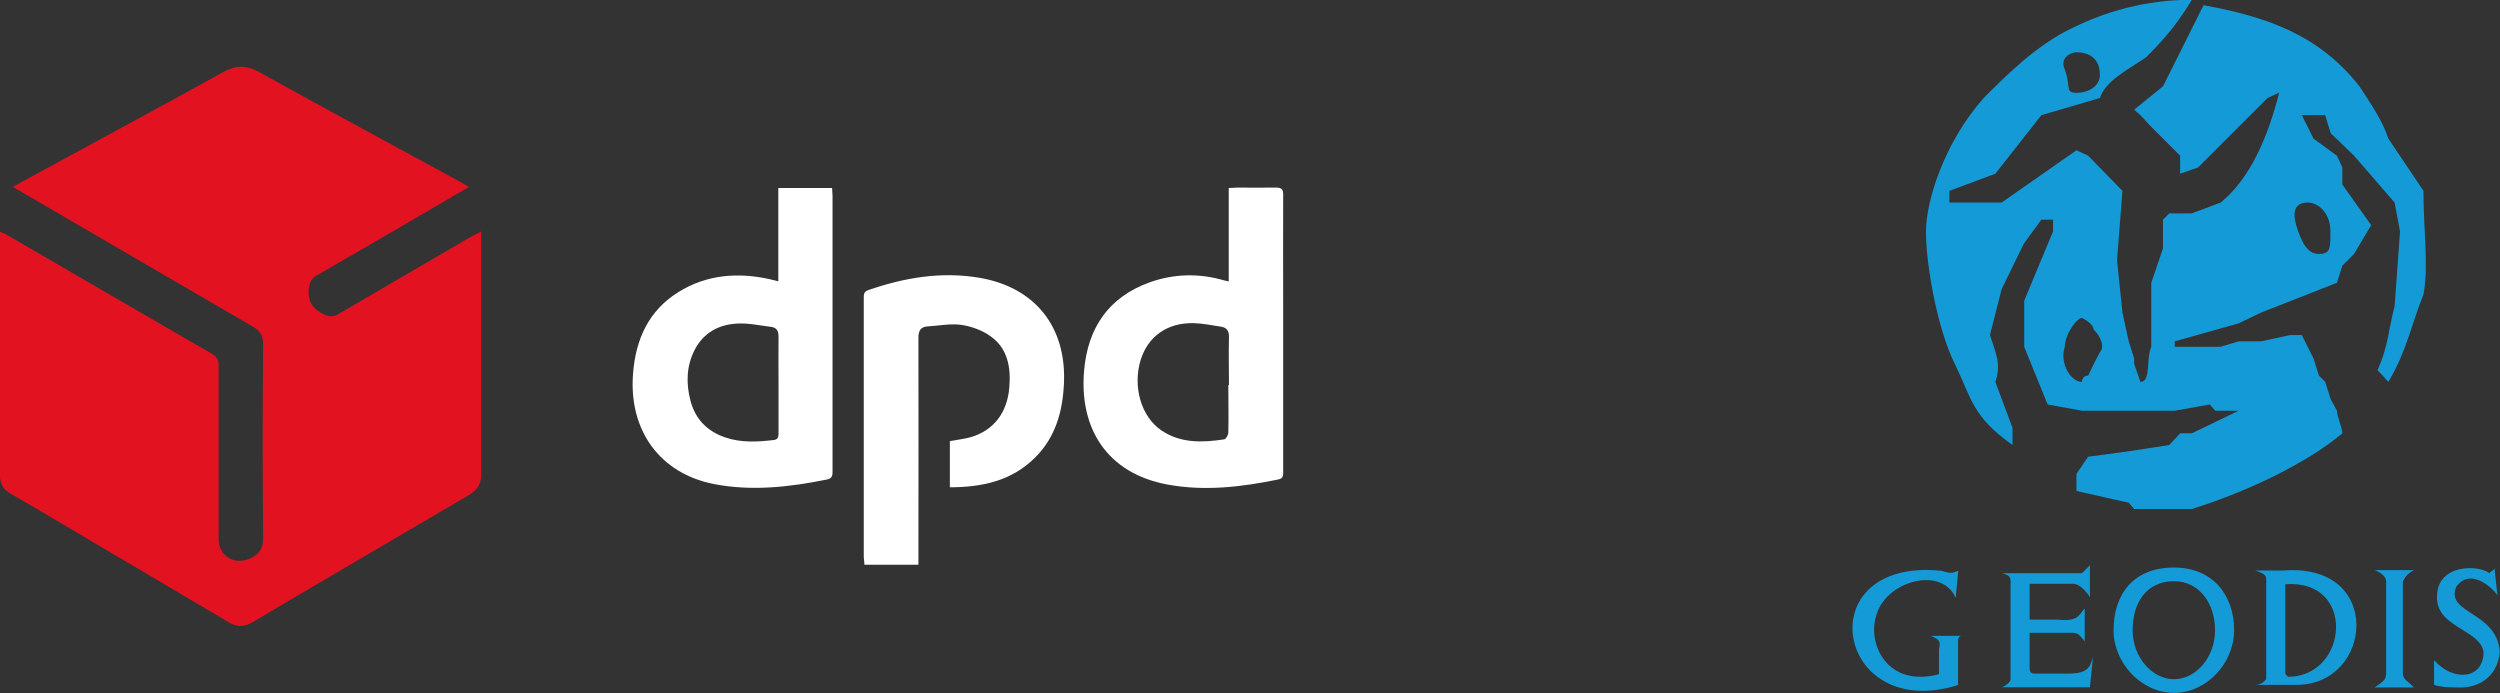 <?xml version="1.0" encoding="UTF-8"?>
<svg id="Calque_2" data-name="Calque 2" xmlns="http://www.w3.org/2000/svg" viewBox="0 0 115.28 31.96">
  <rect x="0" y="0" width="115.28" height="31.96" fill="#333333" stroke="none"/>
  <defs>
    <style>
      .cls-1 {
        fill: #e31221;
      }

      .cls-1, .cls-2, .cls-3 {
        stroke-width: 0px;
      }

      .cls-2 {
        fill: #149bd7;
        fill-rule: evenodd;
      }

      .cls-3 {
        fill: #fff;
      }
    </style>
  </defs>
  <g id="Layer_1" data-name="Layer 1">
    <g>
      <path class="cls-1" d="M22.19,10.67v.45c0,3.6,0,7.19,0,10.79,0,.45-.22.71-.59.93-2.06,1.2-4.11,2.42-6.17,3.62-1.26.74-2.53,1.48-3.78,2.23-.37.22-.72.24-1.09.01-2.54-1.5-5.08-3-7.62-4.5-.81-.48-1.62-.96-2.44-1.43C.18,22.59,0,22.33,0,21.94c0-3.62,0-7.24,0-10.85,0-.12,0-.24,0-.4.13.06.21.08.28.12,3.17,1.84,6.33,3.68,9.5,5.51.22.13.3.29.3.54,0,2.66,0,5.33,0,7.99,0,.81.75,1.24,1.48.89.41-.2.57-.46.57-.93-.02-2.99-.02-5.97,0-8.96,0-.38-.13-.6-.47-.79-3.24-1.88-6.48-3.77-9.72-5.66-.43-.25-.86-.5-1.35-.78.51-.28.97-.54,1.44-.79,2.76-1.5,5.52-2.99,8.27-4.51.59-.33,1.06-.31,1.64,0,3.09,1.71,6.19,3.38,9.29,5.07.11.06.22.13.39.23-.66.39-1.27.74-1.88,1.1-1.72,1-3.43,2-5.15,2.99-.23.14-.32.31-.35.58-.07.62.19.98.73,1.22.23.1.41.11.62-.02,2.02-1.18,4.04-2.36,6.07-3.54.16-.09.33-.17.55-.29"/>
      <path class="cls-3" d="M35.89,12.97v-4.3h2.48c0,.13.02.25.02.37,0,4.22,0,8.43,0,12.65,0,.19.01.37-.25.42-1.73.35-3.47.55-5.22.21-2.49-.49-3.93-2.47-3.73-5.08.12-1.58.71-2.91,2.09-3.77,1.3-.81,2.73-.92,4.2-.6.12.03.23.06.4.1M35.9,17.72c0-.73-.01-1.46,0-2.2,0-.28-.1-.42-.36-.45-.51-.06-1.03-.18-1.54-.15-.86.04-1.57.43-1.97,1.22-.38.74-.4,1.54-.19,2.34.22.84.77,1.41,1.6,1.69.73.25,1.48.21,2.24.12.19-.02.22-.14.22-.3,0-.76,0-1.51,0-2.26"/>
      <path class="cls-3" d="M56.66,12.97v-4.3c.15,0,.26-.02.38-.02.6,0,1.2.01,1.8,0,.27,0,.33.09.33.34-.01,1.71,0,3.42,0,5.13,0,2.53,0,5.06,0,7.59,0,.18.03.35-.23.4-1.7.35-3.41.55-5.12.23-2.77-.52-4.06-2.58-3.83-5.25.17-1.97,1.13-3.39,3.02-4.07,1.12-.4,2.28-.43,3.44-.09.05.01.1.02.22.05M56.67,17.76h0c0-.73-.02-1.46,0-2.2.01-.31-.1-.46-.39-.5-.41-.06-.83-.15-1.25-.16-1.21-.02-2.09.61-2.43,1.69-.38,1.24.02,2.63.96,3.26.89.6,1.89.56,2.89.41.08-.01.19-.2.19-.31.02-.73,0-1.46,0-2.2"/>
      <path class="cls-3" d="M43.8,22.47v-2.13c.34-.06.66-.1.96-.18,1.05-.31,1.68-1.11,1.78-2.28.08-.92-.06-1.81-.87-2.38-.38-.27-.87-.45-1.34-.52-.5-.07-1.03.04-1.55.07-.32.02-.43.19-.43.52.01,3.34,0,6.68,0,10.02v.45h-2.49c0-.13-.03-.26-.03-.39,0-3.96,0-7.92,0-11.88,0-.17-.01-.32.2-.39,1.67-.58,3.38-.87,5.14-.57,2.57.44,4.02,2.28,3.89,4.89-.06,1.28-.39,2.46-1.32,3.39-1.09,1.09-2.46,1.38-3.97,1.38"/>
    </g>
    <g>
      <path class="cls-2" d="M90.3,26.31l-.12,1.26c-.65-1.51-3.3-.77-3.68.88-.37,1.24.51,3.27,2.91,2.64v-1.14c.12-.49-.12-.49-.37-.63h1.51c-.14,0-.26,0-.26.26v2.01c-5.68,1.77-6.96-5.9-.77-5.27.39.12.51.12.77,0"/>
      <path class="cls-2" d="M92.32,26.43h3.68c.14-.12.26-.26.37-.37v1.49c-.12-.24-.49-.63-.75-.63h-2.03v1.65h1.26c1.02.12,1.02-.25,1.28-.51v1.51c-.14-.14-.26-.39-.51-.39h-2.03v1.51c0,.26,0,.37.26.37h1.52c1,0,1-.37,1.14-.75l-.14,1.38h-4.05c.26-.12.39-.26.39-.37v-4.53c0-.26-.14-.26-.39-.37"/>
      <path class="cls-2" d="M100.25,26.8c1.14,0,1.89,1,1.89,2.26s-.89,2.26-1.89,2.26-1.91-1-1.91-2.26.63-2.26,1.91-2.26M100.25,26.17c1.77,0,2.77,1.26,2.77,2.89,0,1.51-1.26,2.89-2.77,2.89s-2.79-1.38-2.79-2.89c0-1.63.89-2.89,2.79-2.89"/>
      <path class="cls-2" d="M105.38,26.94v4.13l.12.14c2.79,0,3.17-4.52-.12-4.27M103.99,26.31h1.28c4.66-.39,4.17,5.27.63,5.27h-1.91c.26,0,.39-.12.51-.26v-4.64c0-.14-.12-.26-.51-.37"/>
      <path class="cls-2" d="M109.5,26.29h1.81c-.26.14-.37.26-.51.51v4.27c0,.25.26.37.51.63h-1.81c.39-.26.53-.37.53-.63v-4.27c0-.14-.14-.37-.53-.51"/>
      <path class="cls-2" d="M115.16,27.43l-.14-1.26c0,.14-.12.14-.24.26-.39-.37-2.54-.51-2.4,1.26.12,1.26,2.01,1.38,2.14,2.38,0,1.26-1.4,1.38-2.28.37v1.14c.37.12.77.12,1.26.12.65,0,1.65-.37,1.77-1.63-.12-1.89-2.52-1.75-2.01-3.01.63-.89,1.63,0,1.89.37"/>
      <path class="cls-2" d="M96.83,3.45c0-.79-.54-1.04-1.08-1.04-.25,0-.79.25-.54.79.29.79,0,1.08.54,1.08s1.08-.29,1.08-.83M107.46,10.67c0-.83-.54-1.33-1.04-1.33q-.83,0-.54,1.04c.25.83.54,1.33,1.04,1.33.54,0,.54-.25.54-1.04M96.83,16.24c.25-.25,0-.79-.29-1.04,0-.29-.54-.54-.54-.54-.25,0-.79.79-.79,1.33-.25.79.29,1.62.79,1.62,0,0,0-.29.29-.29,0,0,.25-.54.54-1.08M92.8,20.52c-1.87-1.33-1.87-2.12-2.66-3.74-.79-1.58-1.33-4.53-1.33-6.11,0-1.33.79-4.03,2.66-6.15,1.08-1.08,2.41-2.41,4.03-3.2,1.58-.79,3.45-1.33,5.57-1.33-.79,1.33-1.58,2.12-2.12,2.66-.79.54-1.87,1.08-2.12,1.87l-2.7.79-2.12,2.7-2.12.79v.54h2.41l3.45-2.41.54.25,1.58,1.62-.25,3.2.25,2.41.29,1.33.25.79v.25l.29.83c.5,0,.25-1.08.5-1.62v-2.95l.54-1.58v-1.33l.29-.29h1.04l1.33-.5c1.33-1.08,2.16-2.95,2.7-5.07l-.54.25-3.2,3.2-.83.29v-.83l-1.33-1.33-.5-.54-.29-.25,1.33-1.08,1.87-3.74c2.95.54,5.32,1.37,7.19,3.74.54.83,1.08,1.62,1.33,2.41.54.79,1.08,1.62,1.62,2.41,0,1.87.25,3.45,0,4.78-.54,1.33-.79,2.66-1.62,4.03q-.25-.29-.5-.54c.5-1.08.5-1.87.79-2.95l.25-3.45-.25-1.33-1.87-2.16-1.08-1.04-.25-.83h-1.08l.54,1.08,1.08.79.25.54v.79l1.33,1.87-.79,1.33-.54.54-.25.79-3.49,1.37-1.04.5-2.95.83v.25h2.12l.83-.25h1.04l1.33-.29h.54l.54,1.08.25.79.29.29.25.79.29.54c0,.25.25.79.25,1.04-1.58,1.33-4.28,2.66-6.94,3.49h-2.66l-.25-.29-2.41-.54v-.79l.54-.79,1.87-.25,1.87-.29.5-.54h.54l2.16-1.04h-1.08l-.25-.29-1.62.29h-4.28l-1.58-.29-1.08-2.66v-2.12l1.33-3.2v-.54h-.54l-.79,1.08-.25.5-.79,1.62-.54,2.12c.25.79.54,1.33.25,2.16l.79,2.12v.79Z"/>
    </g>
  </g>
</svg>